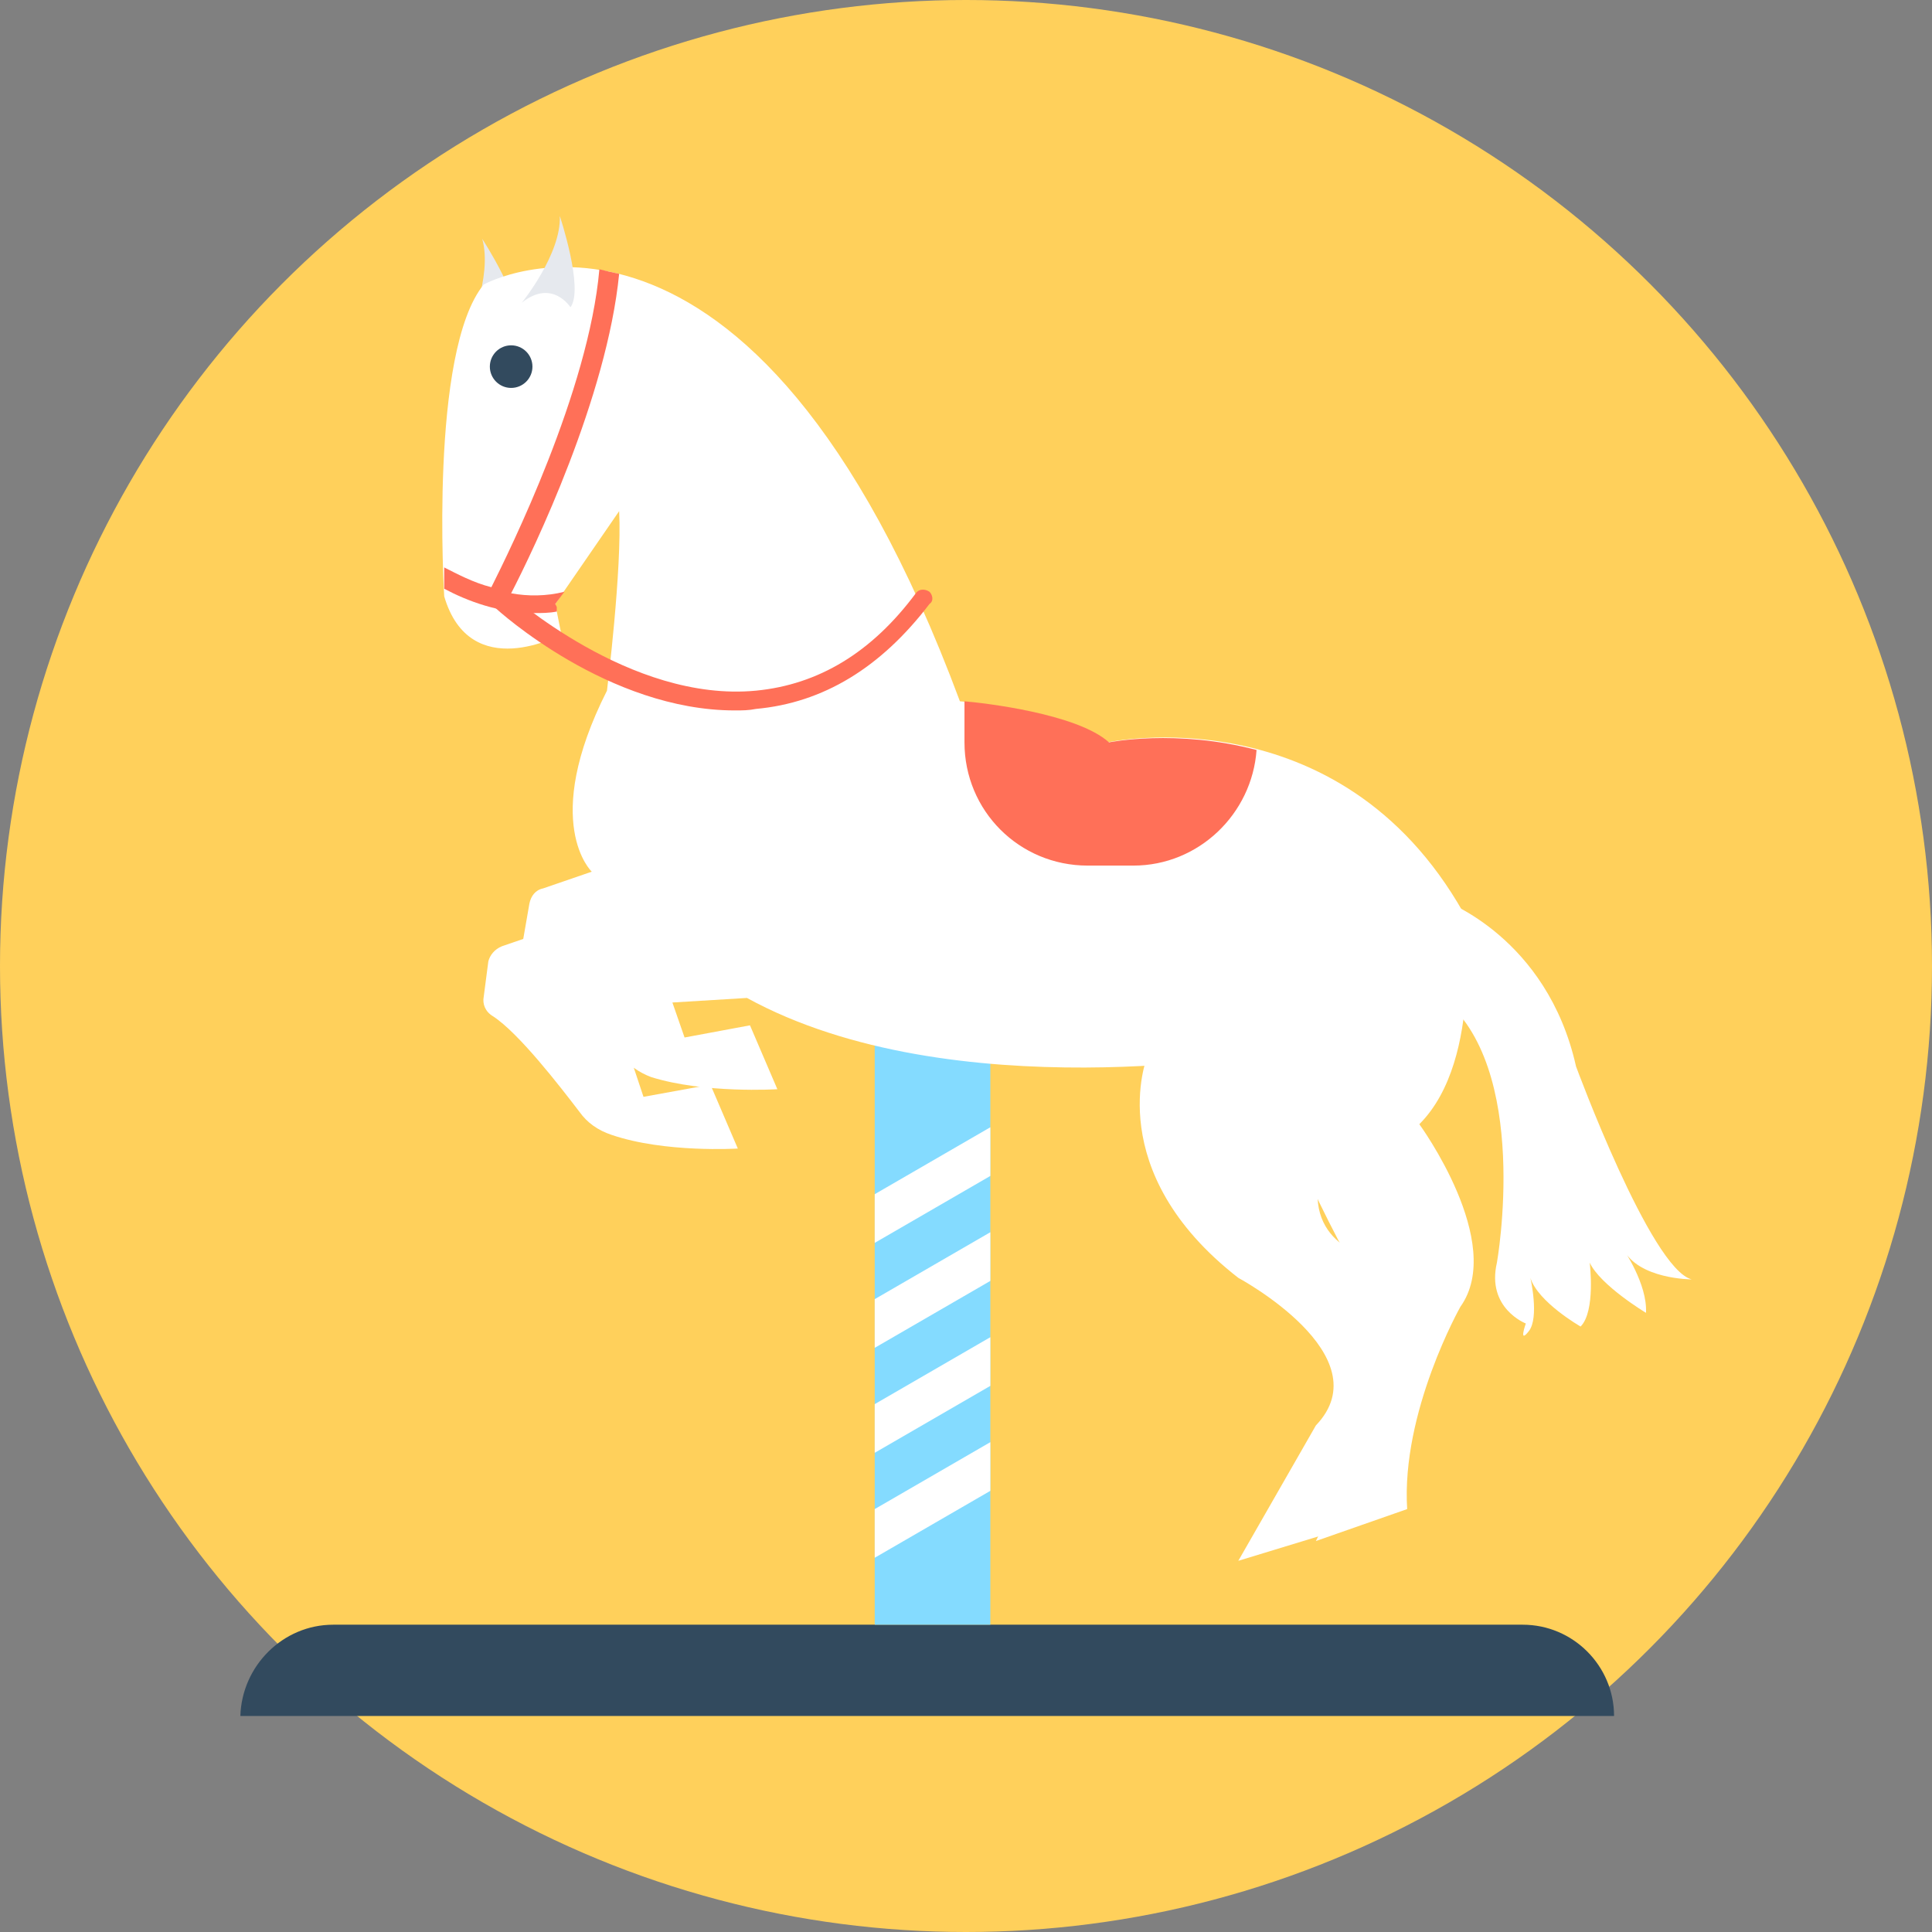 <?xml version="1.0" encoding="iso-8859-1"?>
<!-- Uploaded to: SVG Repo, www.svgrepo.com, Generator: SVG Repo Mixer Tools -->
<svg version="1.1" id="Layer_1" xmlns="http://www.w3.org/2000/svg" xmlns:xlink="http://www.w3.org/1999/xlink" 
	 viewBox="0 0 508 508" xml:space="preserve">
<rect x="0" y="0" width="508" height="508" fill="#808080" stroke="none"/>
<circle style="fill:#FFD05B;" cx="254" cy="254" r="254"/>
<path style="fill:#324A5E;" d="M87.6,427.2h312.8c13.2,0,24,10.8,24,24l0,0H63.2l0,0C63.6,438,74.4,427.2,87.6,427.2z"/>
<rect x="230" y="260.4" style="fill:#84DBFF;" width="30.4" height="166.8"/>
<path style="fill:#FFFFFF;" d="M169.2,288.4l-3.2-9.6h2l-16.4-46.4l-10.8,4c1.6,5.6,4,8,4,8l-12.8,4.4c-2,0.8-3.2,2.4-3.6,4
	l-1.2,9.2c-0.4,2,0.4,4,2.4,5.2c6.8,4.4,17.6,18.4,22.8,25.2c2,2.8,4.8,4.8,8.4,6c14,4.8,33.2,3.6,33.2,3.6l-7.2-16.8L169.2,288.4z"
	/>
<path style="fill:#E6E9EE;" d="M122.8,87.6c0,0,6.8-14.8,4-24.8c0,0,11.2,17.2,8.8,22.8C135.6,85.6,128.8,79.2,122.8,87.6z"/>
<g>
	<path style="fill:#FFFFFF;" d="M379.6,236.8c0,0,27.2,9.6,34.8,43.6c0,0,19.6,53.2,30.4,56c0,0-14,0-18-8c0,0,6.4,9.2,6,16.8
		c0,0-12-7.2-14.8-13.2c0,0,1.6,12.8-2.4,16.8c0,0-11.2-6.4-13.2-12.8c0,0,2.4,10.4-0.4,14s-0.8-2-0.8-2s-10.4-4-7.6-16
		c0,0,9.2-51.6-14.8-70L379.6,236.8z"/>
	<path style="fill:#FFFFFF;" d="M301.6,278c0,0-12,30,24,58c0,0,38,20.4,20.4,38.8l-20.4,35.6l32.8-10l12.4-50.4l-8.8-18.8
		c0,0-19.6-3.2-14.8-22.8l-9.6-40.4L301.6,278z"/>
	<path style="fill:#FFFFFF;" d="M127.2,74.8c0,0,70-38.8,125.2,109.6c0,0,29.6,2.4,38.8,10.8c0,0,60.8-13.2,93.6,44.8
		c0,0,5.6,38.4-11.6,55.6c0,0,22.8,31.2,10.8,48c0,0-15.6,27.6-14,53.2l-24,8.4c0,0,22-43.6,14-64.4c0,0-26-44-26.4-64
		c0,0-83.2,15.2-137.2-14.4l-19.6,1.2l3.2,9.2l17.2-3.2l7.2,16.8c0,0-19.2,1.2-33.2-3.2c-3.2-1.2-6-3.2-8.4-6
		c-5.2-6.8-16-20.8-22.8-25.2c-1.6-1.2-2.8-3.2-2.4-5.2l1.6-9.2c0.4-2,1.6-3.6,3.6-4l12.8-4.4c0,0-13.6-12.8,4-47.6
		c0,0,4-32,3.2-47.2L146,158.8l1.6,8c0,0-24,13.2-30.8-10C116.8,156.8,112.8,92.4,127.2,74.8z"/>
</g>
<path style="fill:#E6E9EE;" d="M137.2,79.6c0,0,10.4-12.8,10-22.8c0,0,6.4,19.2,2.8,24C150,80.8,145.2,73.2,137.2,79.6z"/>
<circle style="fill:#324A5E;" cx="134.4" cy="96.4" r="5.6"/>
<g>
	<path style="fill:#FF7058;" d="M157.6,70.8c-2.8,32-23.6,74-28.4,83.6c-4.8-1.2-9.2-3.6-12.4-5.2c0,2,0,3.6,0,4.8l0,0
		c0,0.4,0,0.8,0,0.8c6,3.2,14.4,6.4,23.6,6.4c2,0,4,0,6-0.4v-1.2l-0.4-0.8l2.4-3.2c-4.8,1.2-9.6,1.2-14,0.4
		c6-11.6,25.2-51.6,28.4-84C160.8,71.6,159.2,71.2,157.6,70.8z"/>
	<path style="fill:#FF7058;" d="M244.4,155.6c-1.2-0.8-2.8-0.8-3.6,0.4c-11.6,15.6-25.6,24-42,25.6c-33.2,3.2-64.8-25.6-65.2-25.6
		c-1.2-0.8-2.8-0.8-3.6,0c-0.8,1.2-0.8,2.8,0,3.6c1.2,1.2,30,27.2,63.2,27.2c2,0,3.6,0,5.6-0.4c17.6-1.6,32.8-10.8,45.6-27.6
		C245.6,158,245.2,156.4,244.4,155.6z"/>
	<path style="fill:#FF7058;" d="M291.6,195.2c-8.4-7.6-33.2-10.4-38-10.8v10.8c0,18,14.4,32.4,32.4,32.4h12
		c17.2,0,31.2-13.6,32.4-30.4C309.2,191.6,291.6,195.2,291.6,195.2z"/>
</g>
<g>
	<polygon style="fill:#FFFFFF;" points="260.4,309.2 230,326.8 230,314 260.4,296.4 	"/>
	<polygon style="fill:#FFFFFF;" points="260.4,336.8 230,354.4 230,341.6 260.4,324 	"/>
	<polygon style="fill:#FFFFFF;" points="260.4,364.4 230,382 230,369.2 260.4,351.6 	"/>
	<polygon style="fill:#FFFFFF;" points="260.4,392 230,409.6 230,396.8 260.4,379.2 	"/>
</g>
</svg>